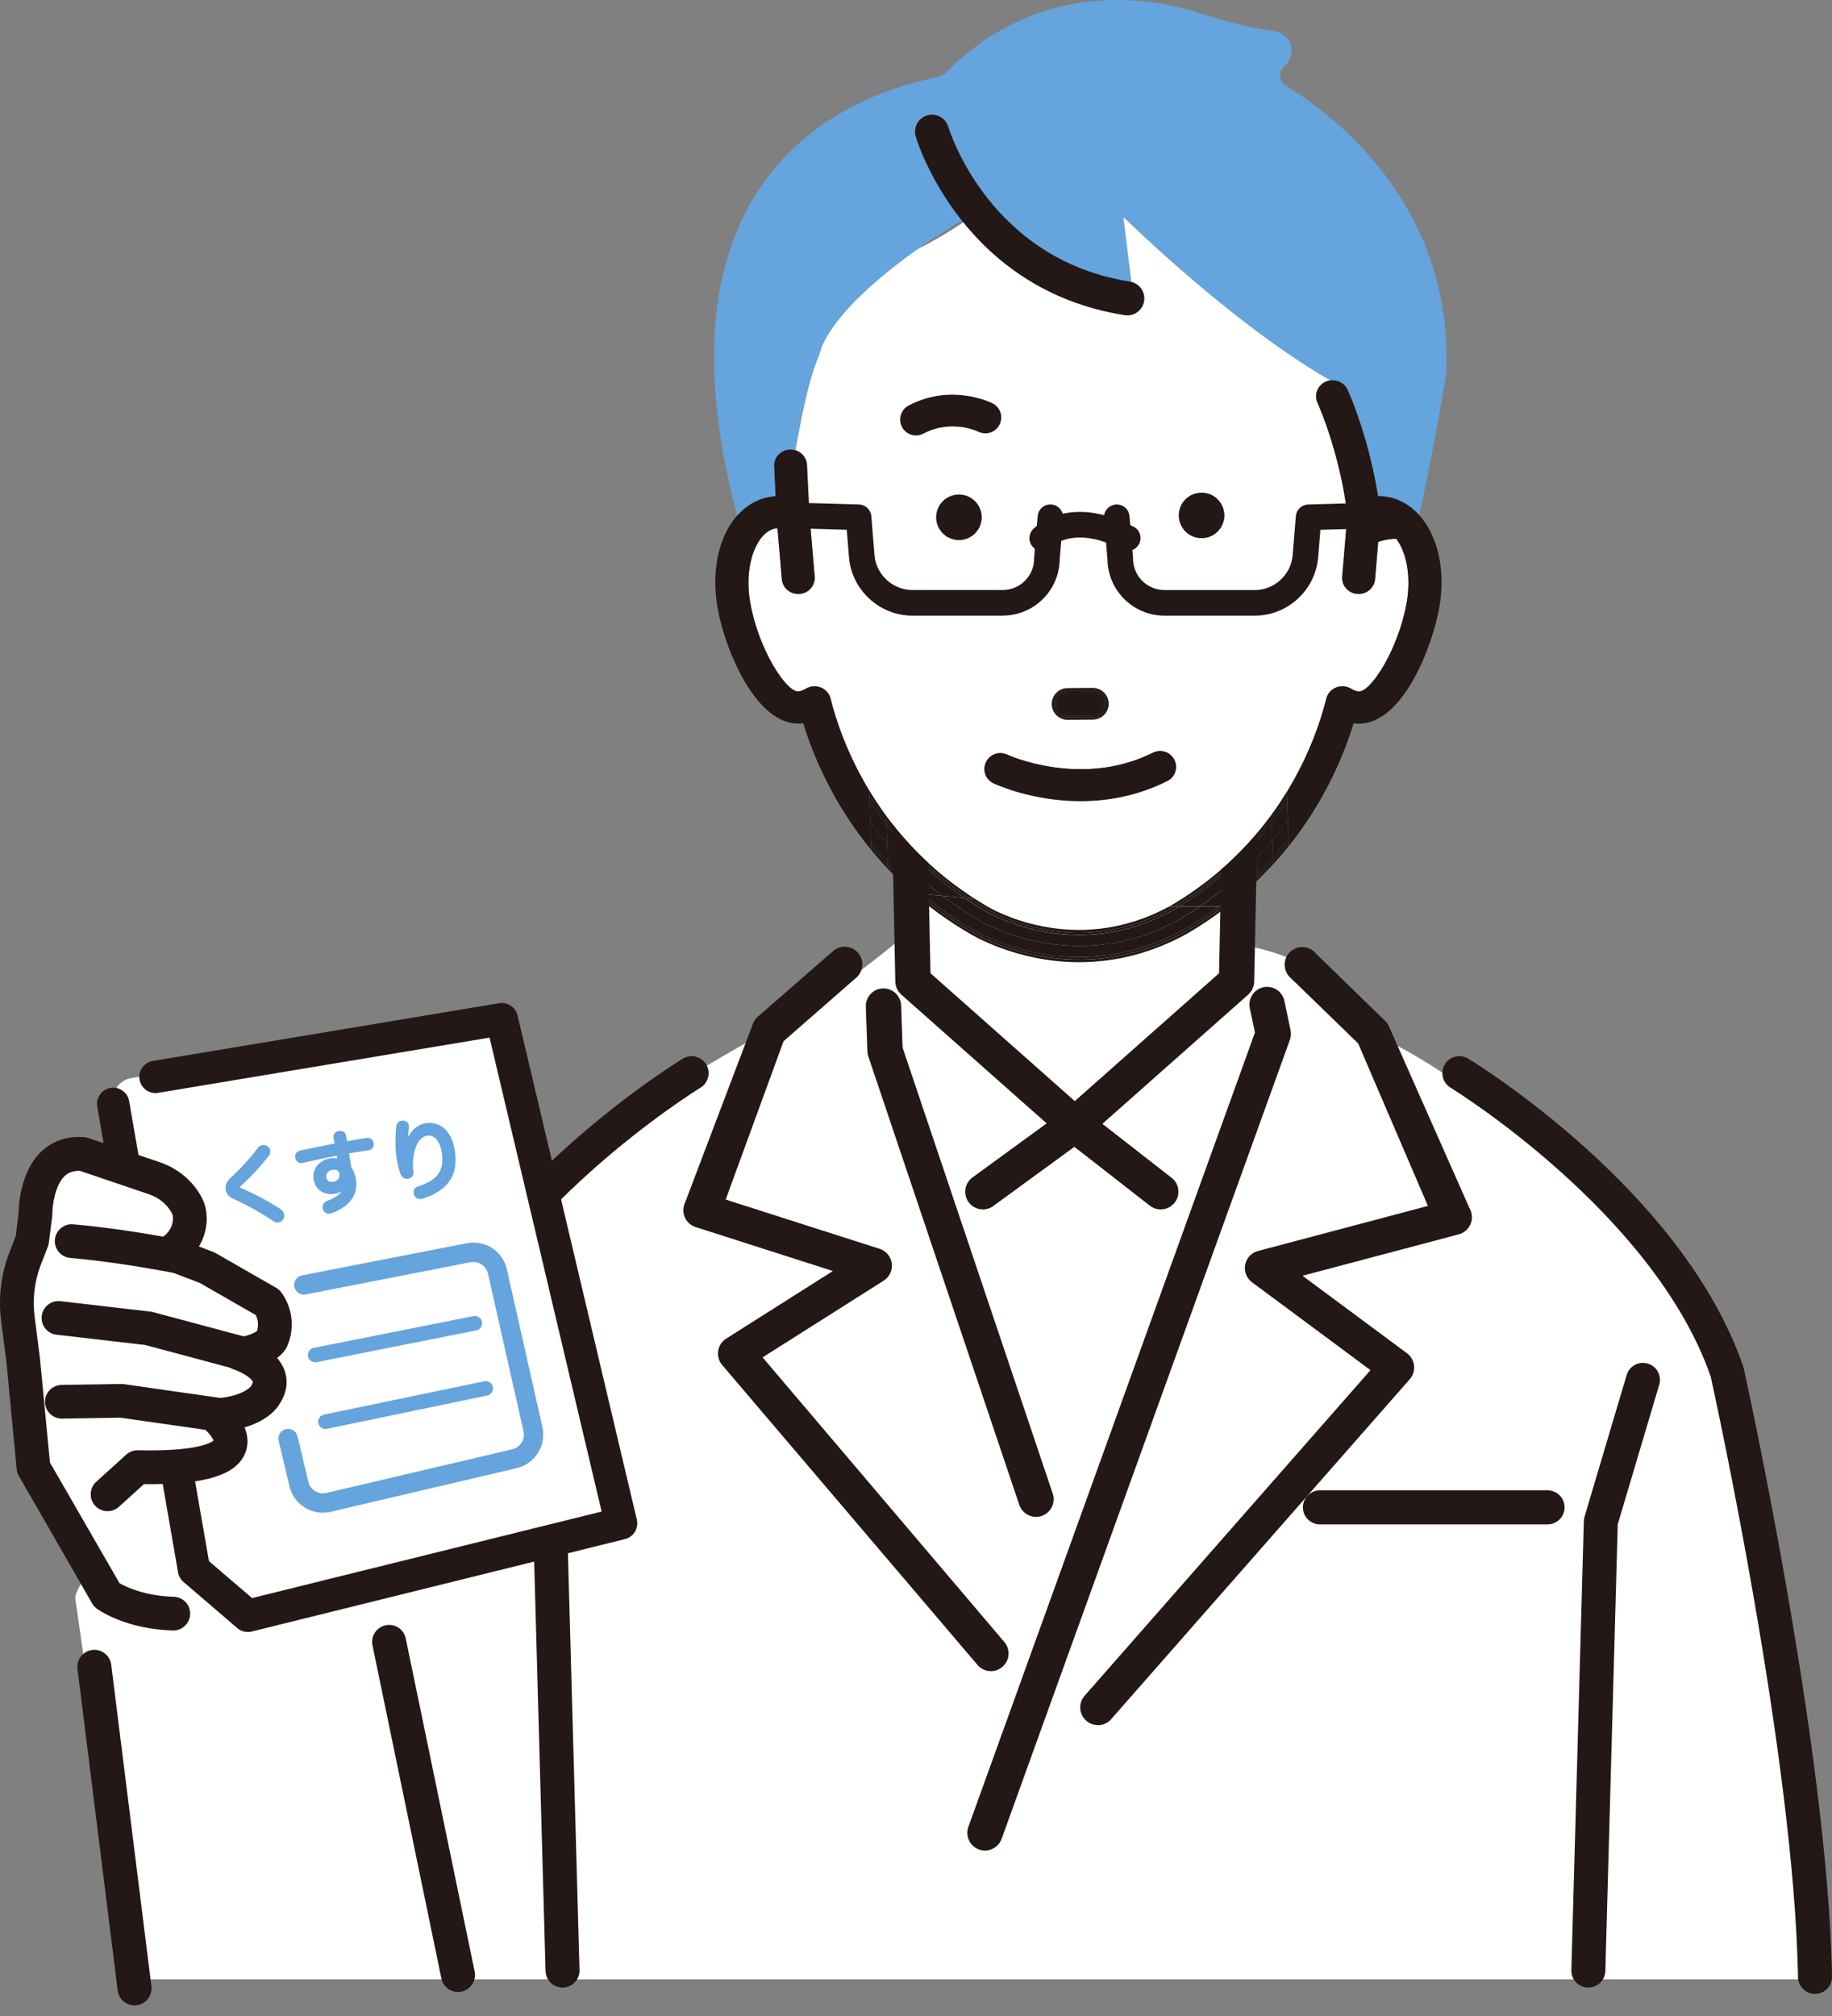 <svg width="140" height="154" viewBox="0 0 140 154" fill="none" xmlns="http://www.w3.org/2000/svg">
<rect x="0" y="0" width="140" height="154" fill="#808080" stroke="none"/>
<path d="M69.605 71.028C69.605 71.028 64.843 75.347 58.846 78.662C58.846 78.662 40.451 88.38 36.636 95.668C36.636 95.668 6.094 117.879 5.746 122.046L9.91 151.199H138.324C138.324 151.199 136.936 110.593 128.605 97.405C128.605 97.405 112.707 81.542 103.964 78.664L100.146 74.152C100.146 74.152 97.021 69.988 69.605 71.028Z" fill="white"/>
<path d="M118.264 116.446H100.866C100.148 116.446 99.566 115.864 99.566 115.146C99.566 114.428 100.148 113.847 100.866 113.847H118.264C118.982 113.847 119.564 114.428 119.564 115.146C119.564 115.864 118.982 116.446 118.264 116.446Z" fill="#231815"/>
<path d="M82.844 58.193H81.429H69.422L69.776 74.967L82.136 85.915L94.497 74.967L94.85 58.193H82.844Z" fill="white"/>
<path d="M95.629 57.429C95.426 57.22 95.142 57.102 94.85 57.102H69.421C69.129 57.102 68.845 57.223 68.641 57.429C68.437 57.638 68.325 57.922 68.33 58.214L68.684 74.991C68.689 75.293 68.823 75.583 69.051 75.784L80.399 85.835L74.469 90.157C73.984 90.51 73.877 91.194 74.231 91.679C74.434 91.96 74.764 92.126 75.112 92.126C75.345 92.126 75.565 92.054 75.752 91.917L82.111 87.279L88.035 91.896C88.51 92.266 89.196 92.18 89.566 91.706C89.745 91.475 89.823 91.191 89.788 90.902C89.753 90.612 89.606 90.355 89.375 90.175L83.837 85.862L95.217 75.784C95.444 75.583 95.578 75.293 95.584 74.991L95.937 58.214C95.943 57.922 95.83 57.635 95.627 57.429H95.629ZM93.737 59.283L93.419 74.468L82.138 84.46L70.857 74.468L70.538 59.283H93.74H93.737Z" fill="#231815"/>
<path d="M75.111 92.386C74.683 92.386 74.272 92.18 74.021 91.832C73.581 91.231 73.715 90.385 74.315 89.945L79.983 85.814L68.876 75.977C68.595 75.728 68.428 75.371 68.42 74.994L68.067 58.217C68.059 57.858 68.198 57.502 68.453 57.245C68.707 56.987 69.058 56.84 69.417 56.84H94.846C95.205 56.84 95.559 56.987 95.811 57.245C96.062 57.502 96.204 57.858 96.196 58.217L95.843 74.994C95.835 75.369 95.668 75.728 95.387 75.977L84.243 85.848L89.535 89.972C89.819 90.192 90.001 90.511 90.044 90.87C90.087 91.229 89.991 91.58 89.768 91.867C89.31 92.453 88.461 92.558 87.874 92.102L82.102 87.606L75.902 92.129C75.671 92.298 75.395 92.389 75.109 92.389L75.111 92.386ZM69.42 57.362C69.198 57.362 68.983 57.453 68.828 57.611C68.672 57.77 68.587 57.989 68.592 58.209L68.946 74.986C68.951 75.216 69.053 75.436 69.224 75.588L80.572 85.639C80.631 85.693 80.663 85.768 80.66 85.846C80.658 85.923 80.618 85.998 80.553 86.044L74.624 90.366C74.254 90.637 74.173 91.156 74.441 91.526C74.701 91.883 75.245 91.968 75.602 91.709L81.963 87.07C82.056 87.003 82.185 87.003 82.276 87.076L88.201 91.692C88.562 91.974 89.085 91.907 89.366 91.548C89.503 91.374 89.562 91.154 89.535 90.934C89.508 90.714 89.396 90.519 89.222 90.382L83.683 86.065C83.621 86.02 83.587 85.948 83.584 85.87C83.584 85.792 83.613 85.717 83.672 85.666L95.052 75.588C95.226 75.436 95.328 75.216 95.331 74.986L95.685 58.209C95.69 57.987 95.604 57.77 95.449 57.611C95.293 57.453 95.076 57.362 94.857 57.362H69.428H69.42ZM82.134 84.72C82.073 84.72 82.011 84.699 81.963 84.656L70.682 74.664C70.628 74.616 70.596 74.546 70.594 74.474L70.275 59.289C70.275 59.219 70.299 59.152 70.35 59.101C70.398 59.05 70.465 59.024 70.535 59.024H93.737C93.806 59.024 93.873 59.053 93.921 59.101C93.97 59.152 93.996 59.219 93.996 59.289L93.678 74.474C93.678 74.546 93.645 74.616 93.589 74.664L82.308 84.656C82.26 84.699 82.198 84.72 82.137 84.72H82.134ZM71.111 74.348L82.134 84.112L93.158 74.348L93.469 59.541H70.797L71.108 74.348H71.111Z" fill="#231815"/>
<path d="M98.368 78.745L97.896 76.508C97.773 75.921 97.194 75.543 96.604 75.666C96.018 75.79 95.64 76.368 95.763 76.958L96.17 78.89L74.246 139.637C74.043 140.203 74.335 140.83 74.9 141.033C75.021 141.076 75.144 141.098 75.27 141.098C75.728 141.098 76.138 140.808 76.294 140.377L98.325 79.337C98.394 79.147 98.408 78.941 98.368 78.742V78.745Z" fill="#231815"/>
<path d="M75.272 141.36C75.116 141.36 74.961 141.333 74.814 141.28C74.476 141.156 74.205 140.91 74.05 140.583C73.897 140.256 73.881 139.889 74.002 139.551L95.901 78.874L95.51 77.014C95.358 76.285 95.824 75.567 96.552 75.414C97.281 75.261 97.999 75.73 98.152 76.457L98.624 78.694C98.675 78.941 98.656 79.195 98.573 79.431L76.542 140.47C76.349 141.004 75.84 141.363 75.272 141.363V141.36ZM96.829 75.905C96.772 75.905 96.716 75.91 96.66 75.923C96.212 76.017 95.925 76.459 96.019 76.907L96.427 78.839C96.437 78.887 96.432 78.935 96.416 78.981L74.492 139.728C74.417 139.937 74.428 140.162 74.522 140.363C74.615 140.564 74.781 140.717 74.99 140.792C75.422 140.945 75.901 140.712 76.054 140.294L98.085 79.254C98.139 79.109 98.15 78.951 98.117 78.801L97.646 76.566C97.563 76.175 97.217 75.907 96.831 75.907L96.829 75.905Z" fill="#231815"/>
<path d="M79.172 115.612C79.29 115.612 79.407 115.594 79.52 115.556C80.088 115.363 80.396 114.744 80.206 114.176L68.719 80.068L68.606 76.813C68.585 76.213 68.076 75.741 67.481 75.762C67.189 75.773 66.921 75.894 66.722 76.108C66.524 76.32 66.42 76.599 66.43 76.891L66.548 80.304C66.551 80.409 66.57 80.513 66.605 80.615L78.143 114.873C78.293 115.318 78.708 115.615 79.174 115.615L79.172 115.612Z" fill="#231815"/>
<path d="M79.171 115.872C78.592 115.872 78.077 115.503 77.893 114.953L66.355 80.696C66.312 80.572 66.29 80.441 66.285 80.312L66.167 76.899C66.154 76.54 66.282 76.194 66.529 75.931C66.775 75.669 67.11 75.516 67.469 75.505C67.834 75.492 68.169 75.621 68.434 75.867C68.699 76.114 68.852 76.449 68.865 76.808L68.975 80.023L80.449 114.093C80.687 114.798 80.307 115.564 79.602 115.803C79.46 115.851 79.315 115.875 79.171 115.875V115.872ZM67.515 76.023C67.515 76.023 67.496 76.023 67.485 76.023C67.263 76.031 67.059 76.122 66.906 76.285C66.757 76.446 66.676 76.658 66.684 76.88L66.802 80.294C66.802 80.374 66.818 80.454 66.845 80.53L78.383 114.787C78.525 115.211 79.005 115.454 79.436 115.31C79.87 115.162 80.103 114.691 79.959 114.259L68.471 80.152C68.463 80.128 68.458 80.103 68.458 80.077L68.345 76.821C68.337 76.601 68.244 76.395 68.08 76.245C67.925 76.1 67.726 76.02 67.517 76.02L67.515 76.023Z" fill="#231815"/>
<path d="M42.987 151.826C42.287 151.826 41.709 151.269 41.69 150.564L40.741 116.438L37.572 105.779C37.368 105.09 37.759 104.369 38.445 104.163C39.134 103.956 39.854 104.35 40.061 105.036L43.279 115.859C43.311 115.966 43.33 116.079 43.333 116.194L44.286 150.492C44.305 151.21 43.742 151.807 43.024 151.826C43.011 151.826 43 151.826 42.987 151.826Z" fill="#231815"/>
<path d="M32.396 106.092C32.257 106.092 32.112 106.068 31.973 106.022C31.295 105.789 30.936 105.05 31.169 104.372C33.119 98.713 37.254 93.035 43.457 87.493C48.042 83.399 52.01 80.972 52.179 80.87C52.792 80.497 53.591 80.693 53.963 81.304C54.336 81.917 54.14 82.716 53.529 83.088C53.374 83.182 37.943 92.692 33.626 105.219C33.441 105.757 32.937 106.095 32.399 106.095L32.396 106.092Z" fill="#231815"/>
<path d="M121.382 151.826C121.382 151.826 121.358 151.826 121.345 151.826C120.626 151.808 120.064 151.21 120.082 150.492L121.036 116.194C121.039 116.082 121.058 115.969 121.09 115.859L124.308 105.037C124.512 104.348 125.235 103.957 125.924 104.163C126.612 104.367 127.004 105.09 126.797 105.779L123.627 116.438L122.679 150.564C122.66 151.269 122.081 151.826 121.382 151.826Z" fill="#231815"/>
<path d="M138.698 152.311C137.991 152.311 137.412 151.743 137.402 151.036C137.112 134.359 131.083 106.757 130.73 105.149C126.378 92.654 111.006 83.182 110.85 83.089C110.237 82.716 110.044 81.918 110.416 81.304C110.789 80.69 111.584 80.495 112.201 80.87C112.868 81.275 128.583 90.95 133.211 104.372C133.227 104.418 133.24 104.466 133.251 104.514C133.315 104.803 139.701 133.632 140.001 150.99C140.014 151.708 139.441 152.298 138.725 152.311C138.717 152.311 138.709 152.311 138.701 152.311H138.698Z" fill="#231815"/>
<path d="M58.567 79.586L52.565 92.871L67.396 97.609L56.42 103.185L74.751 124.634L71.632 104.353L66.171 85.243L58.567 79.586Z" fill="white"/>
<path d="M105.606 79.586L111.611 92.871L96.777 97.609L106.734 105.133L89.422 124.634L92.541 104.353L98.002 85.243L105.606 79.586Z" fill="white"/>
<path d="M76.536 125.583L57.886 103.632L67.396 97.609C67.752 97.383 67.948 96.968 67.894 96.55C67.841 96.132 67.546 95.778 67.147 95.65L55.121 91.802L59.66 79.391L65.231 74.525C65.459 74.342 65.603 74.085 65.635 73.796C65.668 73.506 65.587 73.222 65.405 72.995C65.223 72.767 64.966 72.622 64.676 72.59C64.387 72.558 64.103 72.638 63.875 72.82L58.119 77.836C57.996 77.936 57.897 78.056 57.825 78.198L52.6 91.963C52.455 92.25 52.444 92.582 52.568 92.877C52.691 93.171 52.937 93.396 53.24 93.493L64.264 97.019L55.638 102.483C55.368 102.654 55.185 102.936 55.142 103.254C55.1 103.573 55.196 103.892 55.408 104.131L74.915 127.043C75.121 127.274 75.416 127.405 75.727 127.405C75.995 127.405 76.254 127.306 76.455 127.126C76.672 126.931 76.801 126.665 76.814 126.373C76.831 126.081 76.731 125.803 76.538 125.588L76.536 125.583Z" fill="#231815"/>
<path d="M75.723 127.657C75.34 127.657 74.976 127.493 74.719 127.206L55.206 104.291C54.946 104.002 54.826 103.608 54.879 103.211C54.933 102.817 55.158 102.469 55.493 102.257L63.65 97.091L53.157 93.734C52.779 93.613 52.476 93.335 52.323 92.97C52.17 92.606 52.187 92.193 52.363 91.839L57.578 78.099C57.679 77.898 57.8 77.748 57.953 77.627L63.7 72.619C63.99 72.389 64.344 72.287 64.703 72.327C65.062 72.367 65.38 72.547 65.606 72.828C65.831 73.11 65.932 73.463 65.89 73.82C65.849 74.179 65.67 74.498 65.388 74.723L59.879 79.538L55.456 91.633L67.224 95.398C67.72 95.559 68.084 95.995 68.151 96.513C68.218 97.03 67.974 97.547 67.535 97.826L58.277 103.688L76.731 125.409C76.969 125.674 77.09 126.019 77.071 126.378C77.052 126.738 76.894 127.07 76.624 127.311C76.374 127.533 76.056 127.657 75.723 127.657ZM64.547 72.839C64.36 72.839 64.18 72.901 64.033 73.019L58.285 78.026C58.181 78.11 58.106 78.201 58.052 78.311L52.84 92.049C52.72 92.292 52.709 92.544 52.803 92.769C52.897 92.994 53.084 93.166 53.315 93.238L64.338 96.764C64.435 96.794 64.504 96.88 64.518 96.979C64.531 97.078 64.486 97.177 64.4 97.231L55.774 102.694C55.568 102.825 55.429 103.04 55.397 103.281C55.362 103.525 55.437 103.766 55.597 103.946L75.11 126.864C75.397 127.182 75.948 127.217 76.278 126.922C76.444 126.775 76.541 126.571 76.551 126.349C76.562 126.127 76.49 125.915 76.342 125.751C76.342 125.751 76.34 125.749 76.337 125.746L57.688 103.795C57.639 103.739 57.618 103.664 57.629 103.589C57.639 103.514 57.682 103.45 57.746 103.41L67.256 97.386C67.527 97.215 67.677 96.898 67.637 96.579C67.596 96.261 67.371 95.993 67.066 95.894L55.04 92.046C54.973 92.024 54.917 91.976 54.888 91.912C54.855 91.847 54.853 91.775 54.877 91.708L59.416 79.297C59.432 79.256 59.456 79.219 59.488 79.189L65.059 74.323C65.241 74.179 65.351 73.98 65.378 73.761C65.402 73.541 65.34 73.324 65.204 73.15C65.064 72.976 64.869 72.866 64.649 72.842C64.617 72.839 64.585 72.836 64.552 72.836L64.547 72.839Z" fill="#231815"/>
<path d="M112.082 92.435L105.86 78.397C105.833 78.349 105.801 78.303 105.766 78.26L100.37 73.008C100.188 72.78 99.928 72.638 99.638 72.606C99.349 72.574 99.065 72.657 98.837 72.839C98.368 73.215 98.293 73.903 98.668 74.372L104.009 79.552L109.48 92.29L96.201 95.811C95.799 95.918 95.488 96.25 95.41 96.66C95.332 97.068 95.498 97.494 95.831 97.74L105.113 104.624L83.087 129.704C82.688 130.152 82.725 130.843 83.173 131.242C83.374 131.422 83.631 131.521 83.899 131.521C84.21 131.521 84.504 131.39 84.711 131.157L107.532 105.187C107.736 104.959 107.835 104.653 107.803 104.351C107.771 104.048 107.613 103.766 107.369 103.587L98.947 97.341L111.415 94.037C111.739 93.951 112.012 93.713 112.141 93.402C112.27 93.091 112.248 92.73 112.079 92.44L112.082 92.435Z" fill="#231815"/>
<path d="M83.901 131.778C83.569 131.778 83.25 131.655 83 131.435C82.446 130.939 82.397 130.085 82.893 129.53L104.731 104.664L95.675 97.949C95.262 97.644 95.056 97.119 95.152 96.612C95.249 96.106 95.634 95.693 96.133 95.562L109.12 92.119L103.788 79.704L98.485 74.562C98 73.957 98.094 73.105 98.676 72.641C98.957 72.416 99.313 72.314 99.667 72.354C100.026 72.395 100.348 72.571 100.573 72.853L105.948 78.081C106.012 78.158 106.052 78.215 106.085 78.273L112.312 92.322C112.513 92.681 112.539 93.121 112.381 93.501C112.221 93.887 111.883 94.182 111.481 94.289L99.536 97.454L107.526 103.378C107.832 103.603 108.027 103.949 108.065 104.326C108.102 104.702 107.982 105.079 107.727 105.363L84.908 131.333C84.651 131.623 84.284 131.786 83.901 131.786V131.778ZM99.517 72.861C99.329 72.861 99.15 72.925 99 73.043C98.644 73.33 98.585 73.852 98.871 74.211L104.19 79.367C104.214 79.391 104.233 79.42 104.249 79.45L109.721 92.191C109.75 92.261 109.747 92.338 109.715 92.408C109.683 92.475 109.621 92.526 109.549 92.545L96.269 96.066C95.964 96.146 95.725 96.4 95.666 96.711C95.608 97.022 95.734 97.346 95.988 97.534L105.27 104.418C105.329 104.46 105.366 104.527 105.374 104.6C105.382 104.672 105.358 104.744 105.31 104.798L83.284 129.878C82.979 130.221 83.006 130.747 83.349 131.052C83.678 131.347 84.228 131.315 84.52 130.985L107.339 105.015C107.497 104.841 107.572 104.608 107.548 104.377C107.523 104.144 107.403 103.933 107.215 103.796L98.791 97.55C98.71 97.491 98.673 97.389 98.692 97.293C98.71 97.194 98.783 97.116 98.879 97.092L111.347 93.788C111.594 93.721 111.803 93.541 111.902 93.303C112.001 93.067 111.982 92.791 111.854 92.569C111.848 92.561 111.845 92.553 111.84 92.545L105.618 78.507C105.618 78.507 105.586 78.458 105.559 78.426L100.184 73.201C100.023 73.005 99.825 72.896 99.605 72.872C99.573 72.869 99.544 72.866 99.512 72.866L99.517 72.861Z" fill="#231815"/>
<path d="M59.25 40.371C58.827 40.441 58.42 40.736 58.074 41.223C57.986 41.349 57.905 41.486 57.83 41.628C58.414 41.483 59.006 41.446 59.51 41.43L59.419 40.361C59.36 40.361 59.304 40.366 59.253 40.374L59.25 40.371Z" fill="white"/>
<path d="M106.748 41.223C106.729 41.197 106.71 41.178 106.692 41.154C106.284 41.154 105.829 41.226 105.32 41.382L105.079 44.243C105.022 44.91 104.414 45.428 103.717 45.366C103.377 45.339 103.069 45.181 102.849 44.924C102.638 44.675 102.538 44.361 102.565 44.039L102.962 39.353C102.656 36.604 101.777 33.289 100.671 30.744C100.542 30.444 100.537 30.114 100.66 29.811C100.732 29.637 100.842 29.487 100.982 29.364C101.089 29.27 101.207 29.187 101.343 29.133C101.456 29.088 101.571 29.064 101.686 29.05C101.025 27.869 99.599 26.274 99.599 26.274C96.823 21.92 93.415 17.85 89.294 15.599C89.02 15.717 88.755 15.854 88.501 16.012C88.2 16.197 87.911 16.408 87.646 16.657C87.413 16.877 87.107 16.998 86.788 16.998C86.432 16.998 86.092 16.845 85.853 16.58C85.43 16.108 85.419 15.403 85.797 14.916C85.837 14.862 85.88 14.811 85.931 14.763C86.081 14.624 86.234 14.492 86.389 14.367C83.648 13.533 80.625 13.53 77.311 14.712C77.252 14.857 77.198 15.012 77.142 15.16C77.064 15.363 76.981 15.562 76.909 15.773C76.735 16.293 76.252 16.644 75.708 16.644C75.569 16.644 75.43 16.62 75.296 16.574C75.076 16.497 74.894 16.363 74.752 16.194C74.744 16.186 74.736 16.178 74.728 16.167C72.147 18.166 69.283 19.428 69.283 19.428C64.888 21.77 63.519 23.474 62.597 27.118C61.885 28.764 61.419 30.864 60.775 34.388C60.939 34.436 61.089 34.514 61.218 34.621C61.48 34.835 61.654 35.149 61.673 35.508L61.858 39.286L62.263 44.045C62.289 44.366 62.19 44.68 61.978 44.929C61.759 45.186 61.451 45.344 61.11 45.371C61.075 45.374 61.041 45.374 61.006 45.374C60.355 45.374 59.805 44.878 59.752 44.246L59.513 41.43C59.012 41.446 58.417 41.483 57.833 41.628C57.241 42.743 57.045 44.361 57.33 45.996C57.965 49.653 60.154 52.96 61.054 52.815C61.226 52.785 61.397 52.718 61.579 52.609C61.922 52.4 62.351 52.359 62.723 52.51C63.099 52.657 63.383 52.976 63.476 53.362C63.852 54.878 64.688 57.507 66.421 60.371C66.81 61.014 67.241 61.665 67.723 62.322C68.12 62.861 68.549 63.399 69.015 63.935C70.467 65.602 72.271 67.234 74.511 68.662C74.789 68.838 75.073 69.015 75.365 69.187C75.641 69.358 82.051 73.217 89.35 69.249C89.398 69.222 89.446 69.2 89.492 69.174C92.209 67.579 94.323 65.687 95.976 63.753C96.4 63.257 96.794 62.759 97.158 62.26C97.589 61.671 97.978 61.087 98.332 60.508C100.119 57.59 100.974 54.902 101.357 53.362C101.451 52.978 101.732 52.66 102.11 52.51C102.485 52.362 102.911 52.4 103.254 52.609C103.436 52.721 103.61 52.788 103.782 52.818C104.698 52.97 106.871 49.645 107.504 45.996C107.822 44.152 107.536 42.325 106.753 41.226L106.748 41.223ZM91.807 37.636C92.766 37.627 93.549 38.399 93.557 39.358C93.565 40.318 92.793 41.103 91.834 41.108C90.874 41.116 90.089 40.344 90.081 39.385C90.073 38.426 90.848 37.644 91.804 37.636H91.807ZM80.727 52.93C80.952 52.7 81.255 52.574 81.577 52.571L83.506 52.555C83.827 52.555 84.13 52.676 84.361 52.901C84.588 53.126 84.717 53.429 84.72 53.75C84.722 54.072 84.599 54.374 84.374 54.605C84.302 54.677 84.219 54.736 84.133 54.79C83.951 54.9 83.744 54.964 83.525 54.964L81.595 54.98C81.432 54.98 81.276 54.95 81.129 54.892C81.062 54.865 80.998 54.83 80.936 54.79C80.867 54.744 80.799 54.693 80.738 54.634C80.51 54.409 80.382 54.106 80.379 53.785C80.376 53.463 80.499 53.161 80.725 52.93H80.727ZM73.267 37.78C74.227 37.772 75.009 38.544 75.017 39.503C75.025 40.462 74.253 41.248 73.294 41.253C72.335 41.261 71.552 40.489 71.544 39.53C71.536 38.571 72.308 37.788 73.267 37.78ZM89.197 59.669C86.887 60.824 84.591 61.202 82.573 61.202C78.865 61.202 76.102 59.924 75.925 59.841C75.32 59.554 75.063 58.831 75.349 58.225C75.636 57.619 76.357 57.362 76.962 57.646C77.019 57.673 82.635 60.237 88.112 57.499C88.712 57.199 89.441 57.443 89.738 58.04C90.038 58.64 89.795 59.369 89.197 59.666V59.669Z" fill="white"/>
<path d="M91.684 69.246H93.152C94.232 68.442 95.204 67.595 96.081 66.727L96.038 65.535C94.813 66.832 93.374 68.094 91.684 69.246Z" fill="#231815"/>
<path d="M72.021 68.437C70.928 67.606 69.947 66.733 69.076 65.838L69.119 67.094C69.545 67.501 69.993 67.901 70.464 68.295L72.021 68.434V68.437Z" fill="#231815"/>
<path d="M82.475 73.112C85.28 73.112 88.005 72.386 90.572 70.958C91.494 70.417 92.351 69.844 93.15 69.249H91.681C91.18 69.589 90.66 69.921 90.114 70.24C81.96 74.782 74.709 70.24 74.709 70.24C73.742 69.672 72.85 69.066 72.022 68.437L70.465 68.297C71.585 69.233 72.831 70.125 74.23 70.945C74.377 71.036 77.74 73.115 82.477 73.115L82.475 73.112Z" fill="#231815"/>
<path d="M66.498 62.759L66.552 64.278C66.951 64.785 67.38 65.288 67.841 65.79L67.792 64.42C67.326 63.868 66.895 63.314 66.501 62.759H66.498Z" fill="#231815"/>
<path d="M97.223 64.192L97.268 65.468C97.689 64.994 98.083 64.514 98.453 64.037L98.402 62.646C98.037 63.161 97.646 63.678 97.223 64.192Z" fill="#231815"/>
<path d="M96.033 65.535L96.076 66.727C96.494 66.312 96.891 65.894 97.266 65.471L97.22 64.195C96.85 64.645 96.454 65.093 96.033 65.538V65.535Z" fill="#231815"/>
<path d="M67.793 64.42L67.841 65.789C68.243 66.228 68.669 66.665 69.122 67.094L69.079 65.837C68.624 65.368 68.198 64.894 67.796 64.42H67.793Z" fill="#231815"/>
<path d="M90.106 69.246H91.681C93.372 68.094 94.811 66.832 96.035 65.535L95.992 64.316C94.449 66.068 92.514 67.772 90.106 69.246Z" fill="#231815"/>
<path d="M69.029 64.535L69.075 65.837C69.948 66.732 70.926 67.606 72.02 68.437L73.689 68.587C71.846 67.335 70.31 65.953 69.029 64.535Z" fill="#231815"/>
<path d="M90.114 70.24C90.658 69.921 91.18 69.589 91.681 69.249H90.106C89.964 69.335 89.824 69.423 89.68 69.509C82.123 73.721 75.441 69.694 75.162 69.519C74.65 69.219 74.162 68.909 73.691 68.59L72.022 68.44C72.85 69.069 73.742 69.675 74.709 70.243C74.709 70.243 81.96 74.785 90.114 70.243V70.24Z" fill="#231815"/>
<path d="M66.441 61.143L66.498 62.759C66.894 63.311 67.323 63.868 67.789 64.42L67.741 62.992C67.264 62.373 66.833 61.754 66.441 61.141V61.143Z" fill="#231815"/>
<path d="M97.174 62.868L97.222 64.192C97.645 63.678 98.037 63.161 98.401 62.646L98.35 61.188C97.994 61.743 97.603 62.306 97.174 62.868Z" fill="#231815"/>
<path d="M95.991 64.316L96.034 65.535C96.454 65.09 96.851 64.642 97.221 64.192L97.173 62.868C96.805 63.351 96.412 63.836 95.988 64.316H95.991Z" fill="#231815"/>
<path d="M67.743 62.992L67.791 64.42C68.193 64.897 68.619 65.369 69.075 65.838L69.029 64.535C68.568 64.023 68.137 63.509 67.74 62.992H67.743Z" fill="#231815"/>
<path d="M93.787 69.246C94.62 68.603 95.389 67.933 96.094 67.25L96.086 66.987C95.296 67.761 94.427 68.52 93.471 69.246H93.787Z" fill="#231815"/>
<path d="M90.667 71.127C87.733 72.761 84.922 73.308 82.476 73.308C77.717 73.308 74.341 71.245 74.132 71.111C72.636 70.235 71.31 69.273 70.131 68.268L69.799 68.238C71.037 69.316 72.441 70.342 74.03 71.274C74.174 71.365 77.631 73.501 82.476 73.501C85.348 73.501 88.135 72.759 90.763 71.296C91.859 70.653 92.862 69.967 93.789 69.249H93.472C92.61 69.905 91.674 70.535 90.667 71.127Z" fill="#231815"/>
<path d="M67.847 66.084C67.388 65.591 66.963 65.096 66.561 64.597L66.571 64.921C66.973 65.412 67.399 65.9 67.857 66.382L67.847 66.087V66.084Z" fill="#231815"/>
<path d="M97.279 65.744L97.29 66.023C97.708 65.565 98.105 65.101 98.477 64.638L98.466 64.337C98.097 64.806 97.7 65.278 97.282 65.744H97.279Z" fill="#231815"/>
<path d="M96.086 66.987L96.094 67.25C96.512 66.845 96.909 66.435 97.286 66.023L97.276 65.744C96.9 66.162 96.504 66.577 96.086 66.987Z" fill="#231815"/>
<path d="M69.136 67.644L69.126 67.368C68.676 66.944 68.25 66.515 67.848 66.084L67.858 66.379C68.263 66.805 68.689 67.228 69.136 67.644Z" fill="#231815"/>
<path d="M74.096 68.624L74.504 68.662C72.266 67.231 70.46 65.602 69.008 63.935L69.019 64.235C70.385 65.779 72.057 67.282 74.096 68.624Z" fill="#231815"/>
<path d="M89.488 69.171C89.439 69.198 89.391 69.219 89.346 69.246H89.737C92.325 67.703 94.373 65.894 95.983 64.034L95.972 63.748C94.322 65.682 92.205 67.574 89.488 69.168V69.171Z" fill="#231815"/>
<path d="M75.358 69.187C75.066 69.016 74.782 68.839 74.503 68.662L74.096 68.624C74.474 68.874 74.857 69.117 75.259 69.353C75.559 69.538 82.115 73.501 89.578 69.342C89.629 69.313 89.68 69.281 89.731 69.249H89.34C82.04 73.22 75.628 69.359 75.355 69.187H75.358Z" fill="#231815"/>
<path d="M97.164 62.563C97.593 61.99 97.984 61.416 98.337 60.851L98.324 60.508C97.97 61.084 97.582 61.671 97.15 62.261L97.161 62.566L97.164 62.563Z" fill="#231815"/>
<path d="M67.731 62.657L67.72 62.322C67.238 61.666 66.806 61.012 66.418 60.372L66.431 60.763C66.82 61.387 67.254 62.022 67.731 62.657Z" fill="#231815"/>
<path d="M69.008 63.932C68.542 63.397 68.113 62.858 67.717 62.319L67.728 62.654C68.124 63.182 68.553 63.707 69.016 64.233L69.006 63.932H69.008Z" fill="#231815"/>
<path d="M95.983 64.035C96.407 63.547 96.801 63.054 97.165 62.561L97.154 62.255C96.79 62.754 96.396 63.252 95.973 63.748L95.983 64.035Z" fill="#231815"/>
<path d="M70.462 68.298C69.991 67.904 69.543 67.505 69.117 67.097L69.125 67.371C69.447 67.673 69.779 67.974 70.125 68.268L70.46 68.298H70.462Z" fill="#231815"/>
<path d="M93.472 69.246C94.426 68.52 95.294 67.764 96.087 66.987L96.079 66.727C95.203 67.595 94.233 68.442 93.15 69.246H93.475H93.472Z" fill="#231815"/>
<path d="M82.475 73.305C84.921 73.305 87.732 72.759 90.666 71.124C91.676 70.532 92.609 69.902 93.472 69.246H93.147C92.349 69.841 91.492 70.414 90.57 70.955C88.003 72.386 85.278 73.11 82.472 73.11C77.737 73.11 74.372 71.03 74.225 70.939C72.829 70.119 71.58 69.227 70.46 68.292L70.125 68.263C71.307 69.27 72.633 70.229 74.126 71.105C74.335 71.237 77.713 73.303 82.47 73.303L82.475 73.305Z" fill="#231815"/>
<path d="M66.553 64.278L66.564 64.594C66.966 65.093 67.392 65.591 67.85 66.081L67.84 65.787C67.381 65.286 66.953 64.782 66.551 64.275L66.553 64.278Z" fill="#231815"/>
<path d="M97.268 65.47L97.278 65.744C97.699 65.278 98.093 64.809 98.463 64.337L98.452 64.037C98.082 64.514 97.688 64.993 97.268 65.468V65.47Z" fill="#231815"/>
<path d="M69.131 67.367L69.123 67.094C68.672 66.663 68.246 66.229 67.842 65.789L67.853 66.084C68.254 66.518 68.683 66.944 69.131 67.367Z" fill="#231815"/>
<path d="M96.077 66.728L96.085 66.987C96.503 66.577 96.9 66.162 97.275 65.744L97.264 65.471C96.889 65.894 96.492 66.312 96.074 66.728H96.077Z" fill="#231815"/>
<path d="M95.993 64.316L95.982 64.034C94.372 65.891 92.325 67.703 89.736 69.246H90.106C92.515 67.772 94.447 66.068 95.993 64.316Z" fill="#231815"/>
<path d="M69.019 64.236L69.03 64.536C70.311 65.953 71.846 67.338 73.69 68.587L74.097 68.624C72.061 67.282 70.389 65.779 69.019 64.236Z" fill="#231815"/>
<path d="M89.583 69.34C82.118 73.498 75.564 69.538 75.264 69.35C74.862 69.115 74.476 68.871 74.101 68.621L73.693 68.584C74.165 68.903 74.653 69.214 75.164 69.514C75.446 69.688 82.126 73.715 89.682 69.503C89.827 69.417 89.966 69.329 90.108 69.243H89.738C89.687 69.273 89.636 69.305 89.586 69.337L89.583 69.34Z" fill="#231815"/>
<path d="M98.349 61.191L98.336 60.851C97.979 61.417 97.591 61.99 97.162 62.563L97.173 62.872C97.599 62.309 97.99 61.749 98.349 61.191Z" fill="#231815"/>
<path d="M67.744 62.992L67.733 62.654C67.254 62.019 66.822 61.384 66.434 60.76L66.447 61.141C66.838 61.751 67.27 62.37 67.747 62.992H67.744Z" fill="#231815"/>
<path d="M95.992 64.316C96.416 63.836 96.81 63.354 97.177 62.869L97.166 62.561C96.799 63.051 96.408 63.544 95.984 64.034L95.995 64.316H95.992Z" fill="#231815"/>
<path d="M69.032 64.535L69.021 64.235C68.558 63.713 68.129 63.185 67.732 62.657L67.743 62.995C68.14 63.509 68.571 64.026 69.032 64.538V64.535Z" fill="#231815"/>
<path d="M66.563 64.597L66.553 64.281L66.499 62.762L66.443 61.146L66.429 60.765L66.416 60.374C64.682 57.507 63.846 54.881 63.471 53.365C63.377 52.979 63.093 52.663 62.718 52.513C62.343 52.365 61.917 52.403 61.574 52.612C61.395 52.724 61.22 52.791 61.049 52.818C60.146 52.963 57.959 49.653 57.324 45.999C57.04 44.364 57.236 42.746 57.828 41.631C57.903 41.489 57.983 41.352 58.072 41.226C58.417 40.739 58.825 40.444 59.248 40.374C59.299 40.366 59.355 40.361 59.414 40.361L59.505 41.43L59.744 44.246C59.797 44.879 60.349 45.374 60.998 45.374C61.033 45.374 61.068 45.374 61.102 45.372C61.445 45.345 61.754 45.187 61.971 44.929C62.182 44.68 62.281 44.367 62.255 44.045L61.85 39.286L61.665 35.508C61.646 35.152 61.472 34.836 61.21 34.621C61.081 34.517 60.931 34.436 60.767 34.388C60.633 34.351 60.494 34.327 60.347 34.337C60.004 34.353 59.69 34.498 59.462 34.75C59.243 34.991 59.13 35.302 59.146 35.623L59.259 37.901C59.114 37.909 58.972 37.925 58.83 37.947C57.874 38.105 57.019 38.6 56.33 39.386C56.212 39.522 56.097 39.661 55.987 39.814C54.814 41.465 54.393 43.866 54.832 46.403C55.411 49.739 57.922 55.725 61.381 55.248C62.131 57.692 63.64 61.349 66.569 64.916L66.558 64.592L66.563 64.597Z" fill="#231815"/>
<path d="M91.838 41.108C92.797 41.1 93.569 40.318 93.561 39.359C93.553 38.4 92.77 37.628 91.811 37.636C90.852 37.644 90.08 38.426 90.088 39.386C90.096 40.345 90.881 41.117 91.84 41.108H91.838Z" fill="#231815"/>
<path d="M73.268 37.78C72.309 37.788 71.537 38.57 71.545 39.53C71.553 40.489 72.335 41.261 73.295 41.253C74.254 41.245 75.026 40.459 75.018 39.503C75.01 38.544 74.227 37.772 73.268 37.78Z" fill="#231815"/>
<path d="M84.153 53.112C84.067 53.029 83.968 52.962 83.861 52.919C83.751 52.874 83.633 52.852 83.51 52.852L81.581 52.868C81.337 52.868 81.109 52.968 80.94 53.139C80.769 53.313 80.678 53.541 80.678 53.785C80.678 54.029 80.777 54.257 80.948 54.425C81.123 54.597 81.35 54.688 81.594 54.685L83.523 54.669C83.767 54.669 83.995 54.57 84.164 54.398C84.335 54.224 84.426 53.997 84.426 53.753C84.426 53.509 84.327 53.281 84.156 53.112H84.153Z" fill="#231815"/>
<path d="M80.528 53.785C80.523 53.201 80.992 52.724 81.576 52.721L83.505 52.705C84.089 52.7 84.566 53.169 84.572 53.753C84.574 54.259 84.223 54.683 83.749 54.79H84.132C84.218 54.739 84.301 54.68 84.373 54.605C84.599 54.375 84.722 54.072 84.719 53.75C84.719 53.429 84.588 53.126 84.36 52.901C84.13 52.676 83.827 52.553 83.505 52.555L81.576 52.571C81.254 52.571 80.952 52.703 80.727 52.93C80.501 53.161 80.378 53.464 80.381 53.785C80.381 54.107 80.512 54.41 80.74 54.635C80.802 54.694 80.866 54.744 80.938 54.79H81.305C80.863 54.667 80.534 54.267 80.528 53.785Z" fill="#231815"/>
<path d="M81.597 54.98L83.526 54.964C83.746 54.964 83.952 54.9 84.134 54.79H83.751C83.679 54.806 83.604 54.817 83.523 54.817L81.594 54.833C81.492 54.833 81.398 54.817 81.305 54.79H80.938C80.999 54.83 81.063 54.865 81.13 54.892C81.275 54.951 81.433 54.983 81.597 54.98Z" fill="#231815"/>
<path d="M84.571 53.753C84.565 53.169 84.088 52.7 83.504 52.706L81.575 52.721C80.991 52.727 80.522 53.204 80.527 53.785C80.53 54.268 80.86 54.667 81.304 54.79H83.751C84.225 54.683 84.576 54.26 84.573 53.753H84.571ZM83.52 54.67L81.591 54.686C81.35 54.686 81.12 54.594 80.945 54.426C80.771 54.254 80.675 54.029 80.675 53.785C80.675 53.541 80.766 53.314 80.937 53.14C81.109 52.965 81.334 52.869 81.578 52.869L83.507 52.853C83.63 52.853 83.748 52.874 83.858 52.92C83.965 52.965 84.064 53.03 84.15 53.113C84.324 53.284 84.421 53.512 84.421 53.753C84.421 53.997 84.33 54.225 84.158 54.399C83.987 54.573 83.762 54.67 83.518 54.67H83.52Z" fill="#231815"/>
<path d="M81.592 54.833L83.521 54.817C83.599 54.817 83.674 54.806 83.749 54.79H81.303C81.397 54.817 81.49 54.833 81.592 54.833Z" fill="#231815"/>
<path d="M70 33.266C70.19 33.266 70.385 33.22 70.568 33.123C72.676 32.006 74.665 32.931 74.766 32.979C75.364 33.274 76.088 33.03 76.388 32.432C76.688 31.832 76.444 31.103 75.846 30.806C75.718 30.741 72.682 29.26 69.434 30.98C68.842 31.293 68.617 32.028 68.93 32.62C69.147 33.03 69.568 33.266 70.002 33.266H70Z" fill="#231815"/>
<path d="M75.926 59.841C76.103 59.924 78.865 61.202 82.574 61.202C84.591 61.202 86.888 60.824 89.197 59.669C89.798 59.369 90.039 58.64 89.739 58.043C89.439 57.443 88.71 57.201 88.112 57.501C82.635 60.24 77.019 57.676 76.963 57.649C76.357 57.365 75.636 57.622 75.35 58.228C75.063 58.833 75.32 59.557 75.926 59.843V59.841Z" fill="#231815"/>
<path d="M21.963 109.905C21.519 111.633 21.082 124.187 11.87 121.995C11.87 121.995 6.931 121.856 5.05 115.969L2.54 111.891L2.242 103.555C2.242 103.555 24.798 101.079 21.963 109.902V109.905Z" fill="white"/>
<path d="M38.343 77.852L10.055 82.346C9.192 82.483 8.576 83.252 8.632 84.123L8.646 84.318L14.819 119.897L18.935 123.426L47.456 116.368L38.34 77.85L38.343 77.852Z" fill="white"/>
<path d="M18.939 124.422C18.703 124.422 18.473 124.339 18.291 124.184L14.175 120.655C14.001 120.505 13.883 120.299 13.843 120.071L7.669 84.492C7.575 83.951 7.937 83.436 8.478 83.343C9.02 83.249 9.534 83.611 9.628 84.152L15.742 119.377L19.199 122.341L46.268 115.642L37.594 78.986L12.047 83.244C11.506 83.332 10.994 82.968 10.903 82.426C10.812 81.885 11.179 81.373 11.72 81.282L38.184 76.872C38.701 76.786 39.194 77.116 39.314 77.625L48.43 116.143C48.556 116.673 48.232 117.207 47.701 117.338L19.18 124.396C19.103 124.414 19.022 124.425 18.942 124.425L18.939 124.422Z" fill="#231815"/>
<path d="M18.938 124.666C18.643 124.666 18.357 124.559 18.134 124.369L14.018 120.84C13.801 120.652 13.654 120.395 13.606 120.111L7.432 84.532C7.317 83.86 7.767 83.219 8.44 83.104C8.764 83.048 9.091 83.12 9.361 83.311C9.632 83.501 9.811 83.785 9.868 84.109L15.966 119.251L19.262 122.075L45.977 115.465L37.411 79.262L12.086 83.482C11.414 83.595 10.776 83.136 10.664 82.466C10.61 82.14 10.685 81.813 10.878 81.545C11.071 81.277 11.355 81.097 11.682 81.044L38.145 76.633C38.782 76.523 39.401 76.939 39.551 77.568L48.667 116.086C48.823 116.743 48.415 117.41 47.761 117.571L19.241 124.629C19.144 124.653 19.045 124.666 18.943 124.666H18.938ZM8.649 83.57C8.606 83.57 8.563 83.573 8.517 83.581C8.107 83.654 7.834 84.042 7.904 84.452L14.077 120.031C14.107 120.202 14.195 120.36 14.329 120.473L18.445 124.002C18.627 124.157 18.882 124.222 19.115 124.16L47.638 117.102C48.038 117.003 48.284 116.598 48.19 116.199L39.075 77.681C38.983 77.298 38.603 77.049 38.217 77.11L11.754 81.521C11.344 81.59 11.068 81.979 11.135 82.386C11.202 82.793 11.591 83.078 12.001 83.005L37.77 78.71L46.55 115.819L46.317 115.875L19.128 122.603L15.511 119.503L15.495 119.417L9.38 84.189C9.345 83.991 9.235 83.82 9.072 83.702C8.943 83.611 8.793 83.565 8.641 83.565L8.649 83.57Z" fill="#231815"/>
<path d="M18.277 103.388C19.234 103.436 20.581 102.761 20.758 102.335C20.764 102.322 20.769 102.311 20.774 102.297C21.163 101.37 21.048 100.312 20.466 99.495L15.836 96.842L12.886 95.711C14.451 94.854 14.791 93.072 14.285 92.099C13.759 91.094 12.84 90.355 11.768 89.993L6.324 88.152C2.647 87.898 2.709 92.753 2.709 92.753L2.452 94.771L1.935 96.105C1.361 97.584 1.166 99.184 1.369 100.757L1.771 103.878L2.562 112.11L8.165 121.853C8.165 121.853 8.274 122.673 11.568 122.766L8.218 114.152L10.509 112.075C21.634 112.324 16.388 108.123 16.388 108.123C19.601 107.924 20.284 106.542 20.284 106.542C21.656 104.465 18.28 103.391 18.28 103.391L18.277 103.388Z" fill="white"/>
<path d="M11.081 124.074C8.838 123.635 7.603 122.74 7.538 122.691C7.415 122.6 7.313 122.482 7.241 122.348L1.638 112.606C1.571 112.482 1.531 112.348 1.518 112.209L0.73 103.994L0.33 100.888C0.105 99.146 0.322 97.362 0.957 95.725L1.429 94.508L1.662 92.683C1.665 92.134 1.769 89.615 3.34 88.131C4.138 87.375 5.194 87.022 6.397 87.105C6.485 87.11 6.574 87.129 6.66 87.158L12.104 88.999C13.471 89.46 14.575 90.39 15.213 91.614C15.764 92.673 15.663 94.154 14.837 95.336L16.212 95.861C16.263 95.88 16.311 95.904 16.359 95.931L20.99 98.584C21.121 98.659 21.233 98.763 21.322 98.886C22.118 100.007 22.273 101.432 21.742 102.699C21.742 102.699 21.729 102.729 21.729 102.732C21.582 103.085 21.241 103.412 20.807 103.686C21.113 103.988 21.373 104.35 21.52 104.773C21.705 105.299 21.794 106.121 21.183 107.072C20.987 107.418 20.288 108.377 18.35 108.876C18.642 109.449 18.798 110.127 18.543 110.829C17.946 112.472 15.585 113.184 10.907 113.12L8.921 114.918C8.492 115.307 7.83 115.272 7.445 114.846C7.056 114.417 7.088 113.755 7.517 113.369L9.808 111.293C10.006 111.113 10.266 111.017 10.534 111.022C16.043 111.145 16.574 110.124 16.576 110.114C16.63 109.969 16.258 109.355 15.732 108.929C15.397 108.659 15.264 108.206 15.395 107.796C15.526 107.386 15.896 107.097 16.325 107.07C18.551 106.933 19.248 106.18 19.358 106.041C19.374 105.998 19.374 106.014 19.411 105.955C19.612 105.65 19.567 105.516 19.548 105.467C19.401 105.044 18.532 104.564 17.959 104.377C17.461 104.213 17.158 103.707 17.252 103.19C17.348 102.673 17.809 102.308 18.331 102.335C18.819 102.359 19.585 102.024 19.837 101.818C20.03 101.303 19.988 100.741 19.725 100.264L15.389 97.777L12.514 96.676C12.134 96.531 11.871 96.177 11.844 95.77C11.818 95.363 12.029 94.977 12.386 94.781C13.471 94.187 13.597 93.026 13.358 92.571C12.97 91.829 12.287 91.258 11.434 90.971L6.126 89.176C5.569 89.16 5.127 89.313 4.781 89.637C3.926 90.441 3.752 92.139 3.755 92.726C3.755 92.775 3.755 92.823 3.747 92.868L3.49 94.886C3.479 94.969 3.457 95.052 3.428 95.132L2.911 96.467C2.402 97.78 2.228 99.211 2.407 100.607L2.809 103.728C2.809 103.728 2.812 103.75 2.812 103.763L3.581 111.783L8.956 121.102C9.438 121.386 10.931 122.137 13.27 122.204C13.849 122.22 14.302 122.702 14.285 123.278C14.269 123.857 13.787 124.31 13.211 124.294C12.426 124.272 11.716 124.184 11.086 124.061L11.081 124.074Z" fill="#231815"/>
<path d="M13.239 124.548C13.239 124.548 13.215 124.548 13.202 124.548C12.465 124.527 11.736 124.447 11.037 124.31C8.719 123.854 7.449 122.922 7.395 122.882C7.245 122.772 7.119 122.627 7.028 122.461L1.428 112.724C1.342 112.566 1.291 112.402 1.275 112.231L0.488 104.015L0.088 100.918C-0.142 99.136 0.08 97.308 0.731 95.636L1.203 94.42L1.423 92.651C1.423 92.166 1.522 89.514 3.172 87.954C4.019 87.153 5.139 86.772 6.412 86.864C6.525 86.872 6.632 86.893 6.736 86.928L12.181 88.769C13.607 89.251 14.759 90.221 15.429 91.502C15.994 92.587 15.9 94.045 15.204 95.218L16.299 95.639C16.361 95.663 16.42 95.69 16.479 95.722L21.109 98.377C21.273 98.471 21.409 98.597 21.519 98.75C22.363 99.94 22.529 101.454 21.964 102.799C21.822 103.139 21.554 103.452 21.176 103.731C21.436 104.034 21.629 104.358 21.75 104.698C21.951 105.272 22.052 106.172 21.388 107.209C21.176 107.584 20.488 108.506 18.69 109.039C18.96 109.69 18.987 110.323 18.77 110.92C18.135 112.67 15.718 113.426 10.997 113.372L9.084 115.106C8.556 115.583 7.741 115.54 7.264 115.015C7.034 114.76 6.916 114.431 6.932 114.088C6.948 113.745 7.098 113.428 7.353 113.195L9.644 111.119C9.89 110.896 10.201 110.781 10.539 110.786C15.003 110.888 16.109 110.218 16.324 110.041C16.257 109.87 15.986 109.455 15.579 109.125C15.169 108.793 15.003 108.233 15.163 107.732C15.327 107.223 15.777 106.872 16.31 106.839C18.344 106.713 19.024 106.068 19.151 105.923L19.191 105.861C19.293 105.711 19.335 105.601 19.319 105.559C19.215 105.259 18.462 104.806 17.886 104.618C17.272 104.42 16.9 103.79 17.015 103.158C17.133 102.523 17.709 102.065 18.347 102.105C18.751 102.123 19.381 101.855 19.636 101.681C19.769 101.274 19.737 100.835 19.544 100.454L15.271 98.002L12.43 96.917C11.964 96.74 11.64 96.301 11.605 95.802C11.573 95.304 11.833 94.827 12.272 94.586C13.274 94.037 13.304 93 13.148 92.7C12.789 92.011 12.154 91.486 11.361 91.218L6.088 89.433C5.603 89.441 5.241 89.556 4.949 89.83C4.164 90.569 3.995 92.22 4 92.74C4 92.796 3.998 92.858 3.99 92.914L3.732 94.934C3.719 95.039 3.692 95.141 3.655 95.237L3.135 96.572C2.639 97.847 2.47 99.235 2.647 100.591L3.049 103.712L3.818 111.722L9.134 120.939C9.686 121.253 11.096 121.914 13.28 121.976C13.623 121.987 13.944 122.129 14.18 122.378C14.416 122.627 14.542 122.954 14.531 123.3C14.512 123.996 13.936 124.551 13.245 124.551L13.239 124.548ZM11.131 123.836C11.803 123.967 12.505 124.045 13.218 124.063C13.226 124.063 13.234 124.063 13.242 124.063C13.676 124.063 14.033 123.718 14.046 123.281C14.051 123.067 13.974 122.863 13.826 122.708C13.679 122.552 13.481 122.461 13.264 122.456C10.892 122.389 9.376 121.638 8.834 121.32L8.778 121.287L3.339 111.815L2.57 103.795L2.165 100.647C1.98 99.211 2.16 97.74 2.682 96.389L3.202 95.052C3.226 94.993 3.242 94.929 3.25 94.862L3.507 92.844C3.513 92.809 3.513 92.772 3.513 92.734C3.513 92.71 3.51 90.505 4.614 89.465C5.011 89.093 5.504 88.924 6.133 88.938L6.203 88.951L11.511 90.746C12.425 91.054 13.156 91.665 13.574 92.464C13.858 93.008 13.743 94.318 12.503 94.999C12.229 95.149 12.066 95.446 12.087 95.757C12.109 96.068 12.31 96.341 12.602 96.454L15.477 97.555L19.903 100.09L19.936 100.149C20.236 100.687 20.281 101.328 20.064 101.904L20.04 101.963L19.989 102.003C19.689 102.249 18.875 102.606 18.317 102.574C17.931 102.566 17.559 102.836 17.486 103.23C17.414 103.627 17.647 104.018 18.03 104.144C18.513 104.299 19.571 104.808 19.772 105.382C19.818 105.51 19.85 105.719 19.609 106.084L19.566 106.143C19.36 106.413 18.596 107.166 16.334 107.306C16.002 107.327 15.721 107.544 15.619 107.863C15.52 108.177 15.624 108.528 15.879 108.734C16.348 109.114 16.921 109.851 16.798 110.189C16.755 110.309 16.216 111.381 10.522 111.255C10.321 111.25 10.118 111.325 9.965 111.462L7.674 113.538C7.513 113.683 7.422 113.881 7.411 114.096C7.401 114.31 7.473 114.516 7.618 114.674C7.915 115.004 8.424 115.031 8.754 114.731L10.809 112.868H10.903C15.402 112.93 17.757 112.252 18.309 110.738C18.507 110.192 18.446 109.599 18.13 108.975L17.993 108.707L18.285 108.632C20.161 108.15 20.814 107.217 20.967 106.944C21.535 106.06 21.455 105.315 21.286 104.846C21.163 104.495 20.943 104.16 20.63 103.849L20.415 103.635L20.672 103.474C21.09 103.211 21.383 102.914 21.498 102.633C22.012 101.411 21.865 100.071 21.117 99.021C21.05 98.924 20.962 98.846 20.863 98.787L16.233 96.132C16.198 96.113 16.16 96.094 16.12 96.079L14.456 95.441L14.633 95.186C15.375 94.12 15.52 92.726 14.992 91.713C14.381 90.545 13.325 89.658 12.02 89.216L6.575 87.375C6.511 87.354 6.441 87.341 6.372 87.335C5.238 87.255 4.247 87.59 3.499 88.294C1.993 89.72 1.902 92.191 1.9 92.67L1.664 94.524L1.176 95.797C0.555 97.397 0.343 99.141 0.563 100.843L0.962 103.948L1.75 112.172C1.76 112.279 1.793 112.381 1.843 112.477L7.444 122.215C7.503 122.324 7.583 122.415 7.677 122.482C7.69 122.493 8.912 123.391 11.123 123.825L11.131 123.836Z" fill="#231815"/>
<path d="M5.274 95.834C4.762 95.735 4.392 95.263 4.433 94.73C4.476 94.154 4.977 93.723 5.553 93.766C5.695 93.776 9.071 94.034 13.991 94.998C14.559 95.108 14.928 95.66 14.816 96.225C14.706 96.793 14.154 97.163 13.589 97.051C8.79 96.11 5.432 95.853 5.397 95.853C5.354 95.85 5.314 95.845 5.271 95.837L5.274 95.834Z" fill="#231815"/>
<path d="M13.794 97.314C13.711 97.314 13.628 97.306 13.542 97.29C8.727 96.346 5.415 96.097 5.38 96.094C5.329 96.092 5.278 96.084 5.227 96.073C4.59 95.947 4.145 95.363 4.193 94.715C4.217 94.371 4.375 94.058 4.638 93.833C4.898 93.608 5.227 93.495 5.573 93.525C5.937 93.554 9.257 93.822 14.04 94.763C14.378 94.827 14.67 95.023 14.863 95.307C15.056 95.591 15.123 95.934 15.059 96.271C14.992 96.609 14.799 96.901 14.512 97.094C14.297 97.239 14.051 97.314 13.796 97.314H13.794ZM5.318 95.596C5.351 95.601 5.383 95.607 5.415 95.609C5.447 95.609 8.839 95.872 13.636 96.812C13.845 96.853 14.062 96.812 14.239 96.692C14.415 96.571 14.539 96.389 14.579 96.18C14.619 95.969 14.579 95.754 14.458 95.577C14.338 95.4 14.155 95.277 13.947 95.237C9.19 94.305 5.897 94.037 5.538 94.01C5.321 93.988 5.115 94.063 4.954 94.203C4.791 94.342 4.694 94.538 4.678 94.752C4.649 95.157 4.925 95.521 5.324 95.599L5.318 95.596Z" fill="#231815"/>
<path d="M4.261 101.705C3.731 101.601 3.361 101.105 3.425 100.558C3.492 99.985 4.012 99.572 4.585 99.639L11.464 100.435C11.515 100.441 11.563 100.451 11.614 100.465L19.347 102.533C19.904 102.683 20.236 103.257 20.087 103.814C19.936 104.371 19.36 104.701 18.806 104.554L11.148 102.506L4.344 101.719C4.318 101.716 4.288 101.711 4.261 101.705Z" fill="#231815"/>
<path d="M19.076 104.832C18.966 104.832 18.856 104.819 18.746 104.789L11.086 102.74L4.317 101.957C4.285 101.954 4.25 101.949 4.215 101.941C3.562 101.812 3.109 101.193 3.186 100.529C3.227 100.186 3.395 99.88 3.666 99.666C3.937 99.452 4.274 99.358 4.615 99.395L11.493 100.191C11.555 100.197 11.616 100.21 11.678 100.226L19.411 102.295C19.743 102.383 20.022 102.598 20.193 102.895C20.365 103.192 20.41 103.541 20.322 103.873C20.169 104.446 19.647 104.827 19.076 104.827V104.832ZM4.465 99.875C4.285 99.875 4.111 99.934 3.966 100.049C3.797 100.183 3.69 100.374 3.666 100.588C3.618 101.003 3.902 101.389 4.309 101.469L4.371 101.477L11.174 102.265L18.867 104.32C19.296 104.433 19.738 104.178 19.85 103.75C19.907 103.543 19.877 103.326 19.77 103.139C19.663 102.954 19.489 102.82 19.282 102.764L11.549 100.695C11.512 100.684 11.474 100.676 11.437 100.674L4.556 99.875C4.523 99.873 4.491 99.87 4.462 99.87L4.465 99.875Z" fill="#231815"/>
<path d="M4.522 108.102C4.048 108.008 3.686 107.595 3.678 107.091C3.67 106.513 4.131 106.038 4.707 106.03L9.273 105.961C9.326 105.961 9.383 105.961 9.436 105.971L17.218 107.083C17.788 107.166 18.188 107.694 18.104 108.268C18.024 108.838 17.494 109.238 16.92 109.155L9.219 108.053L4.736 108.123C4.661 108.123 4.589 108.118 4.517 108.104L4.522 108.102Z" fill="#231815"/>
<path d="M17.076 109.406C17.015 109.406 16.953 109.401 16.892 109.393L9.191 108.294L4.745 108.367C4.657 108.367 4.566 108.361 4.477 108.343C3.885 108.227 3.448 107.702 3.438 107.099C3.432 106.756 3.561 106.429 3.802 106.183C4.041 105.936 4.362 105.797 4.708 105.792L9.274 105.722C9.338 105.722 9.408 105.725 9.475 105.735L17.256 106.847C17.958 106.949 18.448 107.603 18.349 108.305C18.301 108.645 18.121 108.945 17.848 109.152C17.623 109.321 17.355 109.409 17.079 109.409L17.076 109.406ZM9.22 107.812L16.959 108.913C17.173 108.943 17.382 108.889 17.556 108.761C17.728 108.632 17.84 108.444 17.87 108.23C17.931 107.791 17.626 107.383 17.186 107.319L9.405 106.207C9.365 106.202 9.322 106.196 9.282 106.199L4.713 106.269C4.499 106.271 4.298 106.36 4.148 106.512C3.998 106.665 3.917 106.869 3.92 107.086C3.925 107.464 4.199 107.791 4.568 107.863C4.622 107.874 4.681 107.876 4.737 107.876L9.22 107.807V107.812Z" fill="#231815"/>
<path d="M20.426 87.912C20.439 87.989 20.421 88.07 20.359 88.147C19.756 88.946 18.925 89.814 18.213 90.46C18.081 90.58 18.06 90.65 18.076 90.741C18.092 90.829 18.151 90.88 18.344 90.961C19.223 91.341 20.463 91.99 21.329 92.561C21.425 92.622 21.471 92.708 21.487 92.791C21.5 92.874 21.482 92.957 21.447 93.016C21.401 93.096 21.332 93.147 21.248 93.161C21.171 93.174 21.09 93.155 21.007 93.096C20.128 92.486 19 91.872 17.958 91.389C17.631 91.24 17.508 91.089 17.468 90.854C17.425 90.596 17.508 90.393 17.776 90.144C18.491 89.498 19.325 88.581 19.882 87.823C19.936 87.756 20.003 87.71 20.078 87.697C20.147 87.686 20.222 87.697 20.303 87.737C20.375 87.778 20.418 87.842 20.431 87.914L20.426 87.912Z" fill="#65A4DC"/>
<path d="M21.199 93.386C21.086 93.386 20.977 93.348 20.875 93.276C20.082 92.727 18.983 92.11 17.86 91.588C17.477 91.414 17.298 91.21 17.244 90.886C17.188 90.551 17.306 90.27 17.622 89.975C18.337 89.326 19.154 88.429 19.701 87.686C19.798 87.566 19.913 87.496 20.041 87.475C20.159 87.456 20.28 87.475 20.403 87.537C20.543 87.614 20.628 87.735 20.652 87.877C20.677 88.019 20.636 88.163 20.543 88.287C19.98 89.032 19.168 89.908 18.369 90.629C18.329 90.666 18.311 90.688 18.305 90.698C18.319 90.698 18.353 90.72 18.436 90.755C19.409 91.173 20.65 91.84 21.459 92.376C21.596 92.464 21.687 92.601 21.713 92.756C21.735 92.888 21.708 93.024 21.641 93.134C21.566 93.265 21.44 93.356 21.29 93.383C21.263 93.388 21.234 93.391 21.207 93.391L21.199 93.386ZM20.122 87.912C20.122 87.912 20.114 87.912 20.108 87.912C20.09 87.914 20.071 87.93 20.049 87.957C19.492 88.715 18.653 89.64 17.919 90.304C17.686 90.521 17.654 90.655 17.681 90.811C17.702 90.937 17.742 91.044 18.045 91.181C19.208 91.719 20.301 92.333 21.129 92.909C21.162 92.93 21.186 92.941 21.207 92.938C21.212 92.938 21.231 92.933 21.25 92.903C21.263 92.882 21.269 92.855 21.266 92.829C21.261 92.796 21.242 92.77 21.207 92.748C20.417 92.226 19.203 91.575 18.254 91.165C18.067 91.087 17.892 90.996 17.855 90.779C17.817 90.556 17.933 90.417 18.061 90.296C18.841 89.592 19.631 88.74 20.181 88.013C20.21 87.976 20.205 87.957 20.205 87.952C20.205 87.952 20.194 87.936 20.189 87.933C20.175 87.928 20.149 87.917 20.122 87.917V87.912Z" fill="#65A4DC"/>
<path d="M26.455 90.055C26.382 90.639 26.021 90.891 25.517 90.974C24.852 91.087 24.3 90.712 24.193 90.071C24.081 89.398 24.534 88.836 25.262 88.715C25.576 88.662 25.855 88.721 26.074 88.881C26.029 88.651 25.975 88.327 25.924 88.024C24.986 88.201 24.014 88.402 23.095 88.616C23.089 88.616 23.076 88.619 23.068 88.621C22.921 88.645 22.821 88.557 22.789 88.412C22.789 88.407 22.789 88.399 22.789 88.399C22.768 88.265 22.832 88.147 22.979 88.118C23.874 87.914 24.866 87.716 25.836 87.534C25.798 87.308 25.755 87.086 25.723 86.893C25.699 86.751 25.769 86.649 25.927 86.623C26.112 86.59 26.208 86.655 26.238 86.821C26.267 87 26.302 87.212 26.342 87.442C26.688 87.378 27.026 87.317 27.352 87.26C27.583 87.223 27.813 87.183 28.033 87.153C28.207 87.124 28.309 87.193 28.338 87.365C28.338 87.37 28.338 87.378 28.341 87.383C28.368 87.536 28.29 87.622 28.143 87.646C27.765 87.702 27.366 87.764 26.951 87.831C26.776 87.861 26.605 87.89 26.425 87.925C26.498 88.353 26.573 88.809 26.648 89.251C26.819 89.492 26.924 89.757 26.975 90.06C27.114 90.894 26.846 91.491 26.227 91.963C25.964 92.164 25.637 92.338 25.265 92.472C25.246 92.483 25.227 92.485 25.203 92.488C25.075 92.509 24.962 92.456 24.911 92.319C24.901 92.295 24.895 92.268 24.893 92.249C24.871 92.115 24.93 92.006 25.053 91.96C26.165 91.558 26.637 90.926 26.511 90.17L26.49 90.05L26.457 90.055H26.455ZM25.367 89.139C24.933 89.211 24.646 89.554 24.713 89.959C24.785 90.387 25.118 90.561 25.52 90.494C25.967 90.419 26.222 90.055 26.147 89.6C26.088 89.254 25.774 89.069 25.364 89.139H25.367Z" fill="#65A4DC"/>
<path d="M25.138 92.719C24.934 92.719 24.763 92.598 24.691 92.397C24.674 92.362 24.666 92.314 24.661 92.29C24.621 92.049 24.739 91.84 24.964 91.754C25.384 91.601 25.84 91.366 26.095 91.012C25.942 91.1 25.76 91.162 25.545 91.197C24.758 91.328 24.093 90.87 23.964 90.109C23.9 89.72 23.994 89.345 24.23 89.048C24.457 88.758 24.811 88.563 25.218 88.493C25.414 88.461 25.599 88.464 25.77 88.504C25.757 88.431 25.746 88.359 25.733 88.284C24.846 88.453 23.954 88.643 23.136 88.831C23.131 88.831 23.102 88.836 23.096 88.839C22.842 88.882 22.622 88.724 22.566 88.456C22.517 88.172 22.667 87.949 22.927 87.896C23.675 87.727 24.567 87.542 25.572 87.352C25.564 87.309 25.556 87.269 25.548 87.226C25.529 87.121 25.51 87.022 25.494 86.928C25.449 86.658 25.604 86.446 25.883 86.4C26.191 86.35 26.4 86.492 26.451 86.784L26.518 87.18C26.786 87.129 27.051 87.081 27.308 87.038C27.541 87.001 27.772 86.96 27.994 86.931C28.284 86.883 28.501 87.033 28.552 87.328C28.584 87.52 28.527 87.636 28.474 87.703C28.426 87.762 28.335 87.839 28.171 87.869C27.791 87.925 27.394 87.987 26.979 88.054C26.877 88.07 26.775 88.088 26.673 88.105L26.85 89.166C27.022 89.418 27.131 89.699 27.185 90.023C27.332 90.907 27.059 91.599 26.352 92.14C26.073 92.354 25.735 92.534 25.342 92.678C25.299 92.697 25.259 92.705 25.229 92.711C25.197 92.716 25.167 92.719 25.138 92.719ZM26.486 89.828C26.593 89.828 26.687 89.905 26.706 90.015L26.727 90.136C26.813 90.647 26.719 91.596 25.125 92.172C25.108 92.177 25.1 92.18 25.106 92.215C25.106 92.22 25.111 92.242 25.114 92.247C25.122 92.271 25.125 92.277 25.157 92.271C25.535 92.137 25.837 91.977 26.081 91.789C26.663 91.347 26.866 90.824 26.746 90.101C26.7 89.828 26.606 89.592 26.459 89.385C26.44 89.359 26.427 89.326 26.421 89.292L26.199 87.968C26.18 87.85 26.258 87.737 26.373 87.713C26.553 87.676 26.73 87.646 26.906 87.617C27.324 87.547 27.724 87.488 28.104 87.429C28.11 87.429 28.112 87.429 28.115 87.429C28.115 87.421 28.115 87.411 28.115 87.411C28.112 87.392 28.107 87.379 28.104 87.373C28.099 87.373 28.085 87.373 28.064 87.378C27.842 87.411 27.614 87.448 27.383 87.486C27.059 87.539 26.721 87.603 26.379 87.668C26.32 87.679 26.258 87.668 26.21 87.63C26.162 87.596 26.127 87.545 26.119 87.483L26.014 86.861C26.014 86.861 26.012 86.845 26.009 86.84C26.001 86.84 25.985 86.843 25.961 86.848C25.936 86.853 25.928 86.859 25.928 86.859C25.955 86.955 25.974 87.052 25.993 87.153C26.014 87.266 26.036 87.384 26.054 87.502C26.073 87.622 25.995 87.735 25.875 87.759C24.784 87.963 23.825 88.158 23.026 88.34L23.008 88.37C23.013 88.399 23.024 88.41 23.024 88.41L23.059 88.402C23.935 88.198 24.916 87.995 25.88 87.812C25.939 87.802 26.001 87.812 26.049 87.85C26.097 87.885 26.132 87.939 26.143 87.997C26.194 88.297 26.247 88.622 26.29 88.85C26.309 88.941 26.269 89.032 26.191 89.08C26.167 89.096 26.14 89.107 26.113 89.109C26.247 89.225 26.336 89.385 26.368 89.57C26.384 89.667 26.387 89.761 26.379 89.852C26.389 89.846 26.403 89.844 26.416 89.841L26.448 89.836C26.448 89.836 26.472 89.833 26.486 89.833V89.828ZM25.055 89C24.862 89.069 24.698 89.182 24.586 89.326C24.428 89.525 24.369 89.771 24.412 90.037C24.497 90.551 24.937 90.848 25.478 90.757C25.717 90.717 25.894 90.642 26.017 90.522C25.891 90.618 25.735 90.685 25.559 90.717C25.009 90.808 24.581 90.519 24.495 89.996C24.452 89.739 24.516 89.487 24.68 89.286C24.779 89.163 24.907 89.067 25.06 89H25.055ZM25.529 89.348C25.489 89.348 25.446 89.351 25.403 89.359C25.245 89.385 25.111 89.458 25.025 89.565C24.942 89.667 24.913 89.79 24.934 89.921C24.996 90.299 25.307 90.305 25.484 90.275C25.808 90.221 25.982 89.969 25.928 89.637C25.912 89.533 25.859 89.455 25.776 89.407C25.711 89.369 25.626 89.348 25.529 89.348Z" fill="#65A4DC"/>
<path d="M31.041 88.539C31.068 88.022 31.124 87.663 31.215 87.379C31.465 86.594 31.96 86.127 32.544 86.031C33.429 85.883 34.281 86.419 34.527 87.89C34.712 89.005 34.484 89.833 33.887 90.433C33.493 90.827 32.871 91.17 32.212 91.366C32.193 91.368 32.18 91.371 32.167 91.374C32.025 91.398 31.899 91.339 31.848 91.202C31.837 91.178 31.832 91.151 31.829 91.133C31.805 90.991 31.88 90.881 32.03 90.835C32.657 90.645 33.188 90.353 33.517 90.002C33.97 89.52 34.123 88.855 33.973 87.966C33.796 86.91 33.222 86.438 32.59 86.545C32.078 86.631 31.684 87.079 31.489 87.789C31.331 88.349 31.288 88.986 31.368 89.474C31.4 89.659 31.336 89.79 31.159 89.83C31.154 89.83 31.146 89.83 31.146 89.83C31.004 89.855 30.883 89.79 30.814 89.611C30.712 89.319 30.605 88.903 30.535 88.493C30.414 87.775 30.425 86.899 30.497 86.103C30.516 85.942 30.594 85.857 30.717 85.835C30.744 85.83 30.763 85.827 30.781 85.83C30.918 85.827 31.001 85.891 31.023 86.007C31.028 86.039 31.028 86.079 31.023 86.119C30.963 86.714 30.931 87.43 30.966 87.866C30.982 88.075 30.996 88.317 31.006 88.539H31.047H31.041Z" fill="#65A4DC"/>
<path d="M32.105 91.599C31.893 91.599 31.711 91.475 31.639 91.274C31.623 91.24 31.615 91.194 31.612 91.17C31.569 90.913 31.709 90.696 31.968 90.618C32.566 90.436 33.059 90.162 33.356 89.846C33.761 89.415 33.89 88.809 33.756 87.997C33.614 87.142 33.18 86.668 32.63 86.759C32.21 86.829 31.883 87.215 31.706 87.842C31.558 88.367 31.516 88.975 31.591 89.431C31.642 89.739 31.497 89.975 31.213 90.042C31.207 90.042 31.186 90.047 31.181 90.047C30.926 90.09 30.712 89.956 30.607 89.685C30.489 89.345 30.382 88.914 30.315 88.522C30.176 87.689 30.216 86.733 30.275 86.076C30.304 85.814 30.452 85.647 30.68 85.61C30.709 85.605 30.747 85.599 30.792 85.602C31.028 85.602 31.205 85.744 31.242 85.966C31.25 86.022 31.25 86.087 31.242 86.148C31.218 86.384 31.202 86.623 31.191 86.853C31.491 86.272 31.955 85.897 32.51 85.803C33.032 85.717 33.533 85.848 33.922 86.175C34.345 86.534 34.624 87.097 34.75 87.847C34.943 89.002 34.707 89.921 34.048 90.583C33.63 91.001 32.987 91.36 32.279 91.572C32.271 91.572 32.247 91.58 32.239 91.58L32.207 91.585C32.175 91.591 32.143 91.593 32.11 91.593L32.105 91.599ZM32.129 91.151L32.196 91.365L32.159 91.146C32.775 90.963 33.364 90.637 33.726 90.275C34.286 89.712 34.476 88.946 34.305 87.928C34.198 87.293 33.965 86.808 33.63 86.524C33.34 86.28 32.979 86.186 32.579 86.25C32.285 86.299 32.022 86.462 31.81 86.716C32.019 86.502 32.269 86.368 32.553 86.32C33.362 86.183 34.008 86.813 34.192 87.925C34.353 88.884 34.184 89.61 33.681 90.152C33.33 90.524 32.767 90.843 32.097 91.047C32.046 91.063 32.049 91.073 32.051 91.092C32.051 91.097 32.057 91.119 32.059 91.122C32.065 91.135 32.073 91.156 32.129 91.148V91.151ZM30.747 86.052C30.747 86.052 30.725 86.076 30.72 86.13C30.663 86.754 30.623 87.67 30.755 88.456C30.816 88.823 30.918 89.227 31.025 89.538C31.057 89.621 31.087 89.616 31.111 89.61C31.151 89.602 31.165 89.597 31.151 89.509C31.114 89.278 31.1 89.018 31.111 88.753C31.09 88.758 31.068 88.764 31.044 88.764H31.004C30.886 88.764 30.787 88.67 30.781 88.552C30.771 88.332 30.757 88.091 30.741 87.885C30.704 87.386 30.749 86.612 30.797 86.1C30.8 86.079 30.8 86.065 30.8 86.057C30.797 86.057 30.789 86.057 30.784 86.057C30.771 86.057 30.757 86.057 30.744 86.057L30.747 86.052Z" fill="#65A4DC"/>
<path d="M24.68 115.556C23.49 115.556 22.407 114.741 22.121 113.535L21.295 110.063C21.202 109.666 21.445 109.267 21.845 109.17C22.241 109.077 22.641 109.32 22.737 109.72L23.562 113.192C23.71 113.806 24.329 114.189 24.942 114.044L39.149 110.711C39.76 110.566 40.146 109.953 40.007 109.339L37.292 97.297C37.156 96.686 36.566 96.303 35.952 96.421L23.364 98.878C22.962 98.959 22.574 98.696 22.496 98.294C22.418 97.892 22.678 97.504 23.08 97.426L35.668 94.969C37.075 94.693 38.423 95.575 38.736 96.971L41.451 109.012C41.767 110.414 40.885 111.82 39.487 112.15L25.28 115.483C25.079 115.532 24.878 115.553 24.68 115.553V115.556Z" fill="#65A4DC"/>
<path d="M24.084 104.063C23.824 104.063 23.593 103.881 23.54 103.616C23.481 103.316 23.676 103.024 23.977 102.962L36.179 100.537C36.479 100.478 36.771 100.674 36.833 100.974C36.892 101.274 36.696 101.566 36.396 101.628L24.194 104.053C24.156 104.061 24.121 104.063 24.084 104.063Z" fill="#65A4DC"/>
<path d="M24.868 109.16C24.611 109.16 24.38 108.98 24.324 108.718C24.262 108.418 24.455 108.123 24.755 108.061L37.006 105.513C37.309 105.452 37.601 105.644 37.663 105.945C37.724 106.245 37.531 106.539 37.231 106.601L24.98 109.149C24.943 109.157 24.905 109.16 24.868 109.16Z" fill="#65A4DC"/>
<path d="M10.279 153.19C9.633 153.19 9.073 152.71 8.993 152.051L5.922 127.488C5.834 126.775 6.338 126.127 7.05 126.038C7.758 125.952 8.411 126.454 8.5 127.166L11.571 151.729C11.659 152.442 11.155 153.091 10.443 153.179C10.389 153.184 10.333 153.19 10.279 153.19Z" fill="#231815"/>
<path d="M35 152.167C34.397 152.167 33.856 151.746 33.73 151.13L28.465 125.688C28.32 124.985 28.77 124.3 29.472 124.152C30.177 124.007 30.863 124.458 31.007 125.16L36.273 150.602C36.417 151.304 35.967 151.99 35.265 152.137C35.177 152.156 35.088 152.164 35 152.164V152.167Z" fill="#231815"/>
<path d="M108.211 17.191C105.403 11.5 100.765 8.07 98.265 6.542C98.01 6.387 97.849 6.124 97.828 5.824C97.804 5.527 97.919 5.248 98.141 5.055L98.19 5.012C98.637 4.619 98.809 4.016 98.634 3.442C98.46 2.861 97.983 2.454 97.386 2.381C94.701 2.054 91.167 0.851 90.773 0.717C90.727 0.701 90.682 0.688 90.636 0.677C81.073 -1.705 74.996 2.743 72.228 5.605C72.096 5.741 71.93 5.832 71.745 5.867C68.05 6.58 61.276 8.761 57.437 15.366C57.249 15.688 57.078 16.02 56.909 16.355C53.988 22.145 53.801 29.878 56.336 39.385C57.024 38.6 57.879 38.105 58.836 37.947C58.977 37.922 59.12 37.909 59.264 37.901L59.152 35.623C59.136 35.302 59.248 34.991 59.468 34.75C59.696 34.498 60.009 34.353 60.352 34.337C60.499 34.329 60.639 34.351 60.773 34.388C61.419 30.864 61.882 28.764 62.595 27.119C63.519 23.474 70.333 18.509 74.728 16.17C74.728 16.17 71.756 18.34 74.176 16.583C76.984 19.139 81.735 22.759 86.153 22.794C86.397 22.794 86.585 22.571 86.555 22.328L85.85 16.577C85.85 16.577 95.073 25.688 102.989 29.787C104.015 32.148 104.872 35.165 105.301 37.893C105.529 37.885 105.757 37.906 105.982 37.944C106.93 38.099 107.78 38.59 108.466 39.364C109.612 34.075 110.518 28.619 110.534 28.383L110.54 28.303C110.69 23.914 109.709 20.227 108.208 17.188L108.211 17.191Z" fill="#65A4DC"/>
<path d="M86.153 24.093C86.086 24.093 86.019 24.088 85.95 24.077C73.602 22.132 70.122 10.908 69.98 10.431C69.776 9.742 70.167 9.021 70.853 8.815C71.539 8.611 72.263 9 72.469 9.686C72.595 10.098 75.655 19.825 86.354 21.513C87.062 21.625 87.547 22.29 87.434 22.997C87.332 23.638 86.78 24.093 86.153 24.093Z" fill="#231815"/>
<path d="M108.831 39.817C108.719 39.656 108.595 39.509 108.472 39.369C107.786 38.595 106.937 38.105 105.988 37.949C105.763 37.914 105.535 37.89 105.308 37.898C104.882 35.168 104.021 32.151 102.995 29.793C102.773 29.281 102.231 28.994 101.69 29.056C101.575 29.069 101.46 29.091 101.347 29.139C101.211 29.195 101.09 29.276 100.985 29.369C100.846 29.493 100.736 29.643 100.664 29.817C100.541 30.12 100.546 30.449 100.675 30.749C101.781 33.297 102.658 36.609 102.966 39.359L102.569 44.045C102.542 44.367 102.641 44.68 102.853 44.929C103.073 45.187 103.381 45.345 103.721 45.371C104.418 45.433 105.026 44.913 105.082 44.249L105.324 41.387C105.833 41.232 106.288 41.159 106.696 41.159C106.714 41.183 106.733 41.202 106.752 41.229C107.534 42.328 107.821 44.155 107.502 45.998C106.867 49.645 104.697 52.973 103.78 52.821C103.606 52.791 103.435 52.724 103.252 52.611C102.909 52.403 102.483 52.365 102.108 52.512C101.733 52.66 101.452 52.979 101.355 53.364C100.975 54.908 100.117 57.593 98.33 60.511L98.344 60.854L98.357 61.194L98.408 62.652L98.459 64.042L98.469 64.343L98.48 64.643C101.261 61.162 102.711 57.636 103.443 55.256C103.571 55.275 103.697 55.278 103.828 55.283C107.282 55.283 109.506 49.19 109.991 46.411C110.431 43.874 110.01 41.473 108.836 39.822L108.831 39.817Z" fill="#231815"/>
<path d="M79.647 42.092C79.408 42.092 79.17 42.006 78.979 41.829C78.583 41.462 78.564 40.838 78.928 40.441C79.036 40.326 81.611 37.628 86.632 40.237C87.112 40.487 87.297 41.076 87.047 41.556C86.798 42.035 86.209 42.223 85.729 41.971C82.098 40.082 80.424 41.709 80.354 41.778C80.164 41.984 79.904 42.089 79.644 42.089L79.647 42.092Z" fill="#231815"/>
<path d="M76.633 47.028H69.72C67.209 47.028 65.081 45.066 64.878 42.563L64.709 40.468L61.394 40.374C60.856 40.358 60.43 39.908 60.446 39.37C60.462 38.828 60.917 38.405 61.451 38.418L65.641 38.536C66.14 38.55 66.547 38.938 66.587 39.434L66.828 42.403C66.949 43.898 68.219 45.069 69.72 45.069H76.633C77.954 45.069 79.026 43.994 79.026 42.676C79.026 42.649 79.026 42.623 79.028 42.593L79.296 39.431C79.342 38.893 79.813 38.493 80.352 38.539C80.891 38.584 81.29 39.056 81.244 39.595L80.982 42.719C80.957 45.096 79.017 47.025 76.633 47.025V47.028Z" fill="#231815"/>
<path d="M95.893 47.028H88.98C86.598 47.028 84.656 45.101 84.631 42.721L84.369 39.597C84.323 39.059 84.722 38.587 85.261 38.541C85.8 38.496 86.271 38.895 86.317 39.434L86.585 42.596C86.585 42.622 86.587 42.649 86.587 42.679C86.587 44 87.662 45.072 88.98 45.072H95.893C97.394 45.072 98.664 43.901 98.785 42.405L99.026 39.436C99.066 38.938 99.473 38.552 99.972 38.539L104.162 38.421C104.162 38.421 104.181 38.421 104.192 38.421C104.72 38.421 105.154 38.842 105.167 39.372C105.183 39.911 104.757 40.361 104.219 40.377L100.904 40.471L100.733 42.566C100.529 45.069 98.404 47.03 95.893 47.03V47.028Z" fill="#231815"/>
</svg>
